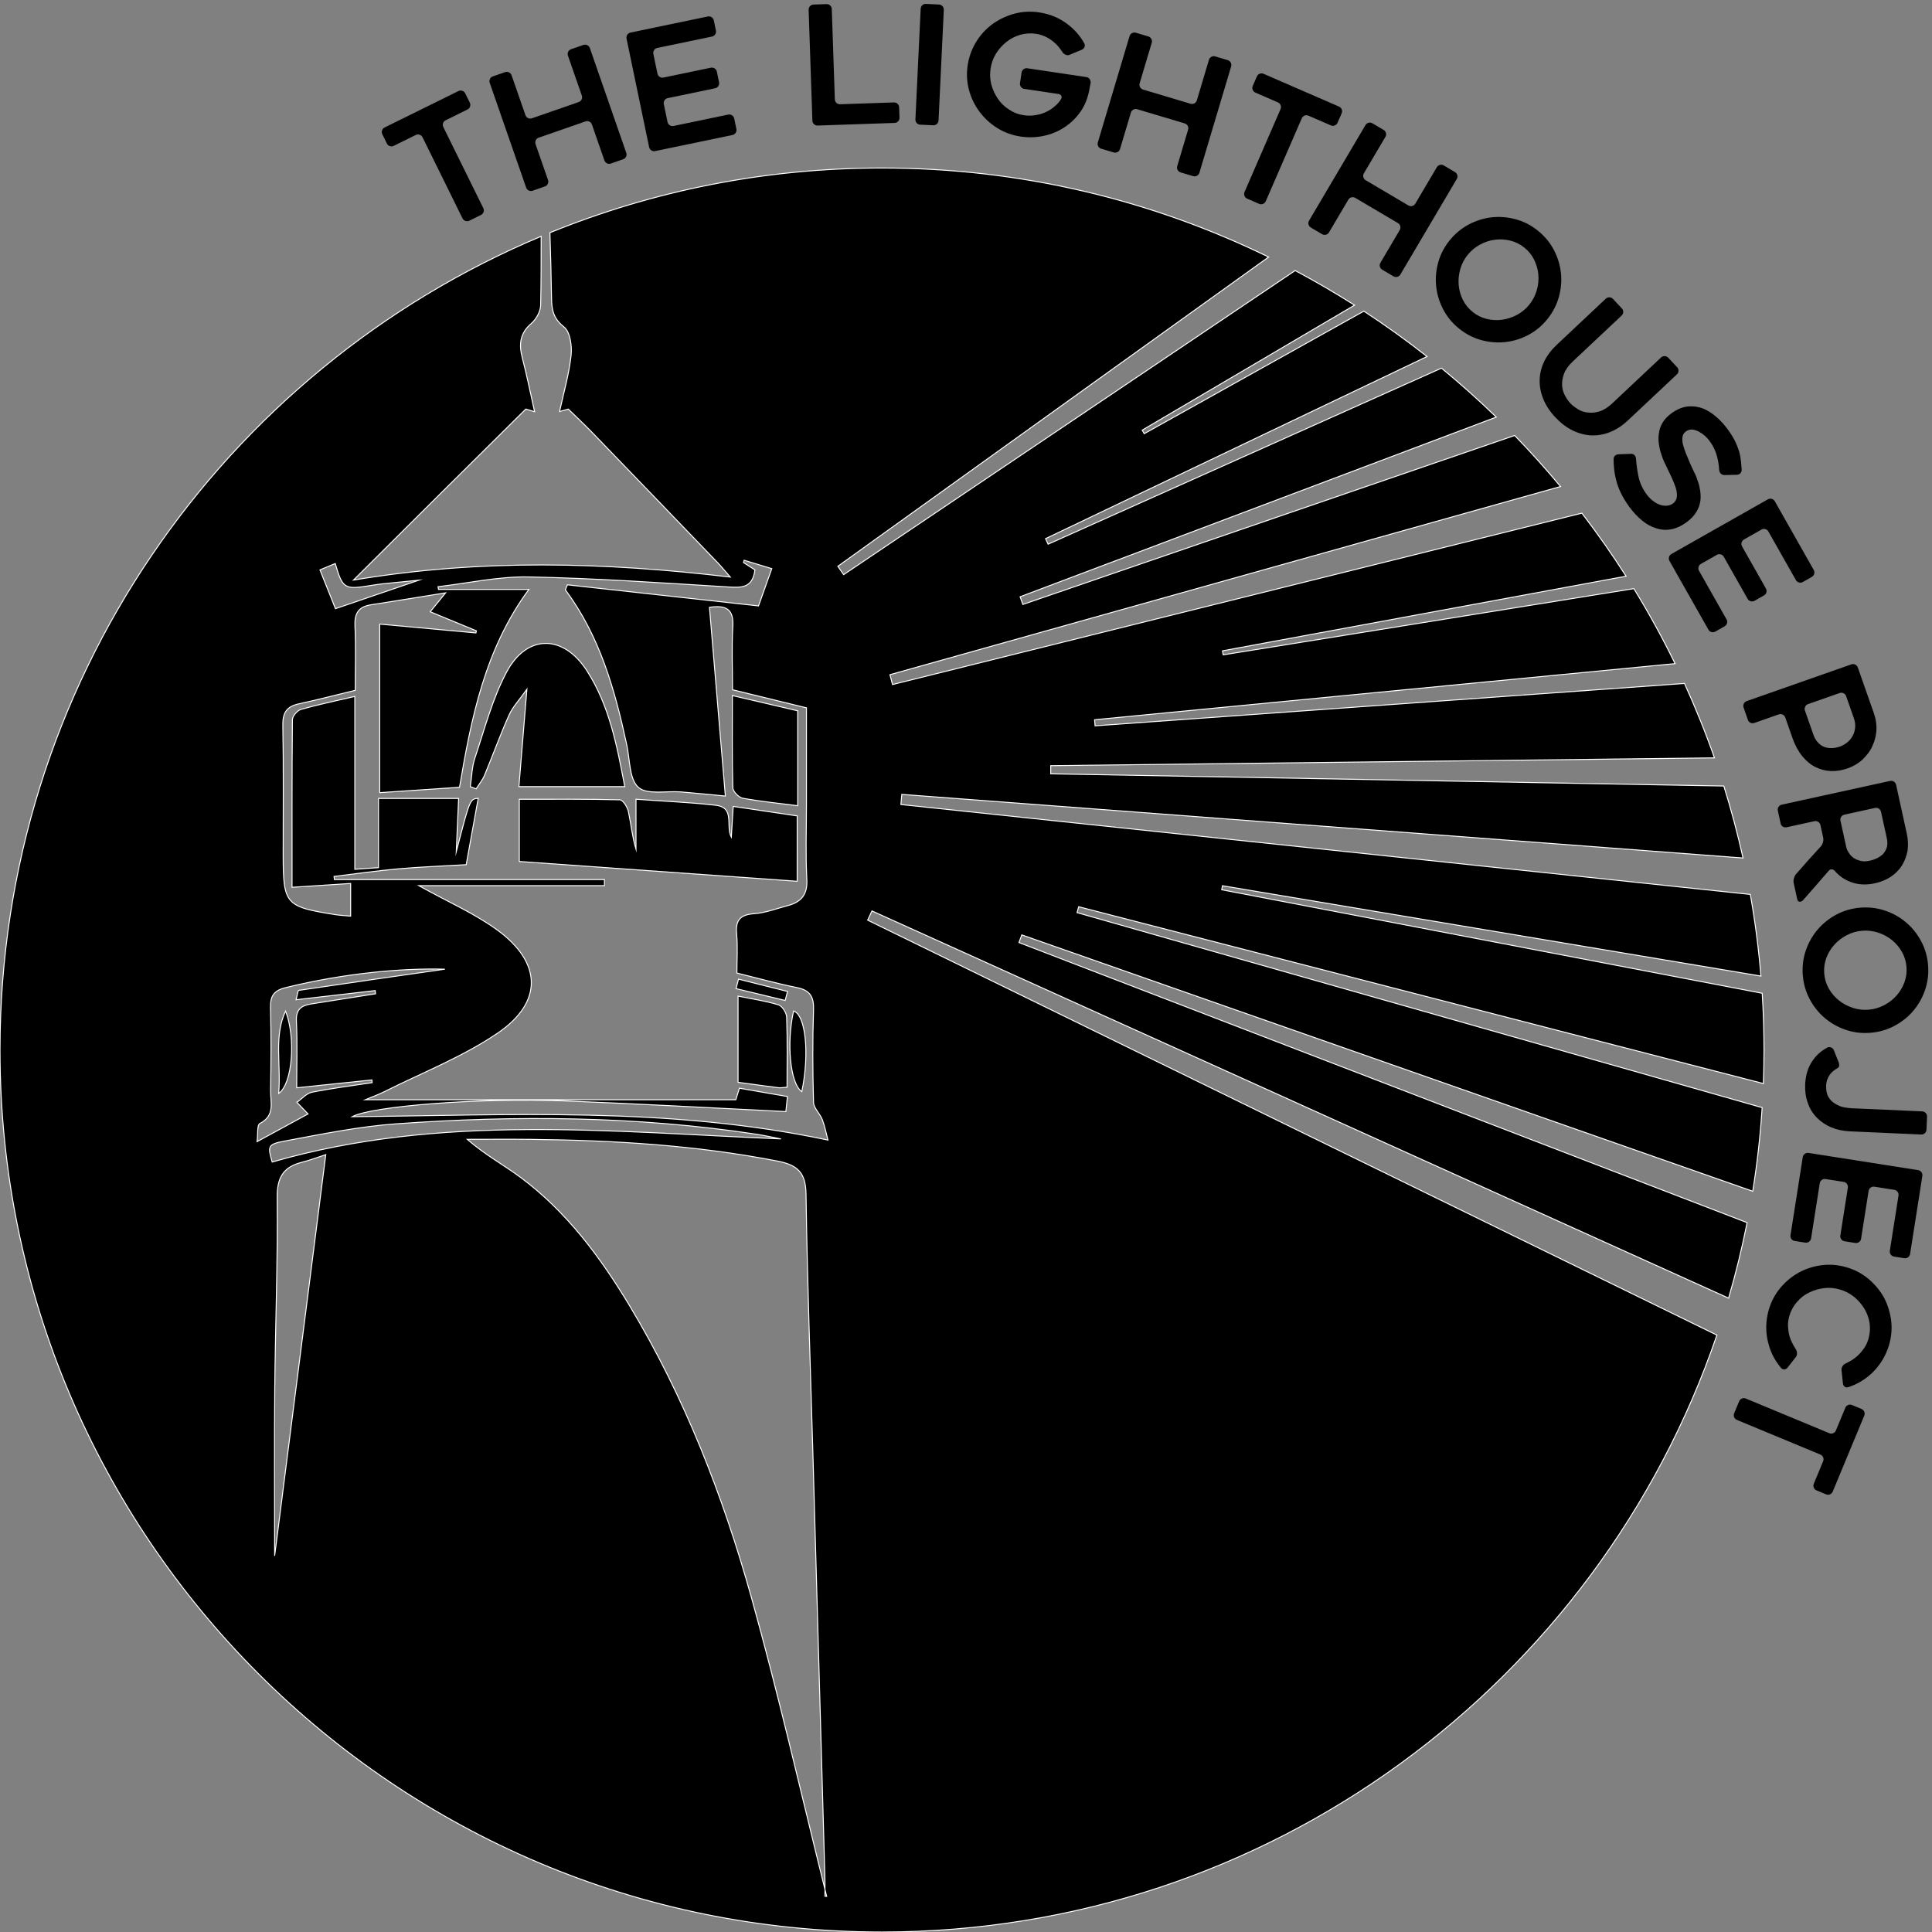 <?xml version="1.0" encoding="utf-8"?>
<!-- Generator: Adobe Illustrator 27.0.0, SVG Export Plug-In . SVG Version: 6.00 Build 0)  -->
<svg version="1.1" xmlns="http://www.w3.org/2000/svg" xmlns:xlink="http://www.w3.org/1999/xlink" x="0px" y="0px"
	 viewBox="0 0 2000 2000" style="enable-background:new 0 0 2000 2000;" xml:space="preserve">
<rect x="0" y="0" width="2000" height="2000" fill="#808080" stroke="none"/>
<style type="text/css">
	.st0{stroke:#FFFFFF;stroke-miterlimit:10;}
</style>
<g id="Layer_4">
	<g>
		<path d="M483.93,113.34l-22.57,11.13c-1.33,0.66-2.23,1.67-2.7,3.05c-0.47,1.38-0.37,2.73,0.28,4.06l41.35,83.83
			c0.66,1.33,0.75,2.68,0.28,4.06c-0.47,1.38-1.37,2.39-2.7,3.05l-11.98,5.91c-1.33,0.66-2.68,0.75-4.06,0.28
			c-1.38-0.47-2.39-1.36-3.05-2.7l-41.35-83.83c-0.66-1.33-1.67-2.23-3.05-2.7c-1.38-0.47-2.73-0.37-4.06,0.28l-22.72,11.21
			c-1.33,0.66-2.68,0.75-4.06,0.28c-1.38-0.47-2.39-1.36-3.05-2.7l-4.7-9.52c-0.66-1.33-0.75-2.68-0.28-4.06
			c0.47-1.38,1.36-2.39,2.7-3.05l76.3-37.64c1.33-0.66,2.68-0.75,4.06-0.28c1.38,0.47,2.39,1.37,3.05,2.7l4.7,9.52
			c0.66,1.33,0.75,2.68,0.28,4.06C486.16,111.67,485.26,112.68,483.93,113.34z"/>
		<path d="M610.63,49.79l37.65,108.35c0.49,1.4,0.41,2.76-0.22,4.06s-1.65,2.21-3.05,2.69l-12.61,4.38
			c-1.4,0.49-2.76,0.41-4.06-0.22s-2.2-1.65-2.69-3.05l-12.87-37.03c-0.49-1.4-1.38-2.42-2.69-3.05c-1.31-0.63-2.66-0.71-4.06-0.22
			l-48.35,16.8c-1.4,0.49-2.42,1.38-3.05,2.69s-0.71,2.66-0.22,4.06l12.87,37.03c0.49,1.4,0.41,2.76-0.22,4.06s-1.65,2.21-3.05,2.69
			l-12.61,4.38c-1.4,0.49-2.76,0.41-4.06-0.22c-1.31-0.63-2.2-1.65-2.69-3.05L506.97,85.81c-0.49-1.4-0.41-2.76,0.22-4.06
			c0.63-1.31,1.65-2.2,3.05-2.69l12.61-4.38c1.4-0.49,2.76-0.41,4.06,0.22c1.31,0.63,2.21,1.65,2.69,3.05l14.33,41.24
			c0.49,1.4,1.38,2.42,2.69,3.05c1.31,0.63,2.66,0.71,4.06,0.22l48.35-16.8c1.4-0.49,2.42-1.38,3.05-2.69
			c0.63-1.31,0.71-2.66,0.22-4.06l-14.33-41.24c-0.49-1.4-0.41-2.76,0.22-4.06c0.63-1.31,1.65-2.2,3.05-2.69l12.61-4.38
			c1.4-0.49,2.76-0.41,4.06,0.22S610.14,48.39,610.63,49.79z"/>
		<path d="M676.36,55.88l4.22,20.28c0.3,1.45,1.06,2.58,2.28,3.37c1.21,0.8,2.55,1.04,4,0.74L735.8,70.1c1.45-0.3,2.79-0.05,4,0.74
			c1.21,0.8,1.97,1.92,2.28,3.37l2.27,10.89c0.3,1.45,0.05,2.79-0.74,4c-0.8,1.21-1.92,1.97-3.37,2.28l-48.94,10.18
			c-1.45,0.3-2.58,1.06-3.37,2.28c-0.8,1.21-1.04,2.55-0.74,4l3.83,18.44c0.3,1.45,1.06,2.58,2.28,3.37c1.21,0.8,2.55,1.04,4,0.74
			l56.48-11.75c1.45-0.3,2.79-0.05,4,0.74s1.97,1.92,2.28,3.37l2.23,10.73c0.3,1.45,0.06,2.79-0.74,4c-0.8,1.21-1.92,1.97-3.37,2.28
			l-79.95,16.63c-1.45,0.3-2.79,0.05-4-0.74c-1.21-0.8-1.97-1.92-2.28-3.37l-23.35-112.3c-0.3-1.45-0.06-2.79,0.74-4
			c0.8-1.21,1.92-1.97,3.37-2.28l79.95-16.63c1.45-0.3,2.79-0.06,4,0.74c1.21,0.8,1.97,1.92,2.28,3.37l2.16,10.39
			c0.3,1.45,0.05,2.79-0.74,4c-0.8,1.21-1.92,1.97-3.37,2.28L680.48,49.6c-1.45,0.3-2.58,1.06-3.37,2.28
			C676.31,53.09,676.06,54.43,676.36,55.88z"/>
		<path d="M930.78,111.17l0.36,10.61c0.05,1.48-0.42,2.76-1.41,3.82c-0.99,1.06-2.23,1.62-3.71,1.67l-79.56,2.69
			c-1.48,0.05-2.76-0.42-3.82-1.41c-1.06-0.99-1.62-2.23-1.67-3.71l-3.87-114.64c-0.05-1.48,0.42-2.76,1.41-3.82
			c0.99-1.06,2.23-1.62,3.71-1.67l13.35-0.45c1.48-0.05,2.76,0.42,3.82,1.41c1.06,0.99,1.62,2.23,1.67,3.71l3.16,93.42
			c0.05,1.48,0.61,2.72,1.67,3.71c1.06,0.99,2.33,1.46,3.82,1.41l55.61-1.88c1.48-0.05,2.76,0.42,3.82,1.41
			C930.17,108.45,930.73,109.69,930.78,111.17z"/>
		<path d="M966.03,129.68l-13.51-0.64c-1.48-0.07-2.68-0.64-3.6-1.71c-0.92-1.07-1.34-2.35-1.28-3.83l5.44-114.4
			c0.07-1.48,0.62-2.71,1.63-3.69c1.02-0.98,2.27-1.43,3.75-1.36l13.51,0.64c1.48,0.07,2.71,0.64,3.69,1.72
			c0.98,1.07,1.43,2.36,1.36,3.84l-5.44,114.4c-0.07,1.48-0.64,2.71-1.72,3.69C968.79,129.29,967.51,129.75,966.03,129.68z"/>
		<path d="M1129,85.88c-0.45,2.24-0.87,4.49-1.27,6.73c-0.4,2.25-0.67,3.53-0.84,3.86c-1.87,7.92-5.04,14.83-9.5,20.74
			c-4.61,6.12-10.03,11.14-16.27,15.05c-6.26,4.03-13.26,6.85-21,8.46c-7.74,1.61-15.62,1.82-23.63,0.62
			c-8.8-1.31-16.85-4.25-24.13-8.8c-7.28-4.55-13.42-10.2-18.41-16.94c-5.09-6.88-8.71-14.34-10.85-22.39
			c-2.22-8.29-2.68-16.84-1.36-25.65c1.3-8.69,4.24-16.79,8.82-24.3c2.28-3.7,4.83-7.07,7.65-10.11c2.82-3.04,5.91-5.81,9.29-8.31
			c6.84-4.86,14.35-8.42,22.54-10.66c8.29-2.22,16.84-2.68,25.65-1.36c11.29,1.69,21.17,5.82,29.65,12.39
			c7.15,5.45,12.81,11.95,16.99,19.5c0.73,1.26,0.86,2.55,0.38,3.86c-0.49,1.31-1.41,2.27-2.77,2.88l-12.55,5.22
			c-1.36,0.61-2.72,0.63-4.08,0.08c-1.36-0.55-2.47-1.41-3.34-2.58c-1.31-2.04-2.72-3.98-4.24-5.83c-1.52-1.84-3.25-3.54-5.21-5.11
			c-5.45-4.5-11.5-7.26-18.15-8.25c-5.42-0.81-10.84-0.46-16.25,1.03c-5.56,1.71-10.32,4.17-14.26,7.39
			c-4.19,3.3-7.79,7.32-10.8,12.06c-2.9,4.76-4.78,9.96-5.62,15.6c-0.86,5.76-0.59,11.28,0.81,16.57c1.5,5.42,3.77,10.32,6.81,14.69
			c2.92,4.36,6.76,8.05,11.5,11.06c4.5,3.1,9.57,5.06,15.22,5.91c4.29,0.64,8.51,0.58,12.66-0.19c4.14-0.65,8.02-1.92,11.65-3.8
			c3.5-1.78,6.8-4.18,9.9-7.18c1.75-1.7,3.18-3.51,4.27-5.42c0.88-1.25,1.02-2.41,0.43-3.48c-0.59-1.07-1.62-1.71-3.09-1.93
			l-35.22-5.26c-1.47-0.22-2.63-0.91-3.5-2.08c-0.86-1.17-1.19-2.48-0.97-3.95l1.62-10.84c0.22-1.47,0.91-2.63,2.08-3.5
			c1.17-0.86,2.48-1.19,3.95-0.97l60.96,9.1c1.47,0.22,2.63,0.91,3.5,2.08C1128.89,83.09,1129.22,84.41,1129,85.88z"/>
		<path d="M1274.45,68.84l-32.8,109.91c-0.42,1.42-1.28,2.48-2.55,3.17c-1.28,0.69-2.63,0.82-4.05,0.4l-12.8-3.82
			c-1.42-0.42-2.48-1.28-3.17-2.55c-0.69-1.28-0.82-2.63-0.4-4.05l11.21-37.57c0.42-1.42,0.29-2.77-0.4-4.05
			c-0.69-1.28-1.75-2.13-3.17-2.55l-49.05-14.64c-1.42-0.42-2.77-0.29-4.05,0.4c-1.28,0.69-2.13,1.75-2.55,3.17l-11.21,37.57
			c-0.42,1.42-1.28,2.48-2.55,3.17c-1.28,0.69-2.63,0.82-4.05,0.4l-12.8-3.82c-1.42-0.42-2.48-1.28-3.17-2.55
			c-0.69-1.28-0.82-2.63-0.4-4.05l32.8-109.91c0.42-1.42,1.28-2.48,2.55-3.17c1.28-0.69,2.63-0.82,4.05-0.4l12.8,3.82
			c1.42,0.42,2.48,1.28,3.17,2.55c0.69,1.28,0.82,2.63,0.4,4.05l-12.48,41.83c-0.42,1.42-0.29,2.77,0.4,4.05
			c0.69,1.28,1.75,2.13,3.17,2.55l49.05,14.64c1.42,0.42,2.77,0.29,4.05-0.4c1.28-0.69,2.13-1.75,2.55-3.17l12.48-41.83
			c0.42-1.42,1.28-2.48,2.55-3.17c1.28-0.69,2.63-0.82,4.05-0.4l12.8,3.82c1.42,0.42,2.48,1.28,3.17,2.55
			C1274.75,66.06,1274.88,67.42,1274.45,68.84z"/>
		<path d="M1377.65,129.79l-23.08-10.03c-1.36-0.59-2.72-0.62-4.07-0.09c-1.35,0.53-2.32,1.48-2.91,2.84l-37.25,85.73
			c-0.59,1.36-1.56,2.31-2.91,2.84c-1.35,0.53-2.71,0.5-4.07-0.09l-12.25-5.32c-1.36-0.59-2.31-1.56-2.84-2.91
			c-0.53-1.35-0.5-2.71,0.09-4.07l37.25-85.73c0.59-1.36,0.62-2.72,0.09-4.07c-0.53-1.35-1.48-2.32-2.84-2.91l-23.24-10.1
			c-1.36-0.59-2.31-1.56-2.84-2.91c-0.53-1.35-0.5-2.71,0.09-4.07l4.23-9.73c0.59-1.36,1.56-2.31,2.91-2.84
			c1.35-0.53,2.71-0.5,4.07,0.09l78.04,33.9c1.36,0.59,2.31,1.56,2.84,2.91c0.53,1.35,0.5,2.71-0.09,4.07l-4.23,9.74
			c-0.59,1.36-1.56,2.31-2.91,2.84C1380.36,130.41,1379.01,130.38,1377.65,129.79z"/>
		<path d="M1508,185.37l-58.32,98.77c-0.75,1.28-1.83,2.1-3.24,2.46c-1.41,0.36-2.75,0.16-4.03-0.59l-11.5-6.79
			c-1.28-0.76-2.1-1.84-2.46-3.24c-0.36-1.41-0.17-2.75,0.59-4.03l19.93-33.76c0.75-1.28,0.95-2.62,0.59-4.03
			c-0.36-1.41-1.18-2.49-2.46-3.24l-44.08-26.03c-1.28-0.76-2.62-0.95-4.03-0.59s-2.49,1.18-3.24,2.46l-19.93,33.76
			c-0.75,1.28-1.83,2.1-3.24,2.46c-1.41,0.36-2.75,0.16-4.03-0.59l-11.5-6.79c-1.28-0.75-2.1-1.83-2.46-3.24
			c-0.36-1.41-0.17-2.75,0.59-4.03l58.32-98.77c0.75-1.28,1.83-2.1,3.24-2.46c1.41-0.36,2.75-0.17,4.03,0.59l11.5,6.79
			c1.28,0.75,2.1,1.84,2.46,3.24c0.36,1.41,0.16,2.75-0.59,4.03l-22.2,37.59c-0.76,1.28-0.95,2.62-0.59,4.03
			c0.36,1.41,1.18,2.49,2.46,3.24l44.08,26.03c1.28,0.75,2.62,0.95,4.03,0.59c1.41-0.36,2.49-1.18,3.24-2.46l22.2-37.59
			c0.75-1.28,1.83-2.1,3.24-2.46c1.41-0.36,2.75-0.17,4.03,0.59l11.5,6.79c1.28,0.75,2.1,1.84,2.46,3.24
			C1508.96,182.75,1508.76,184.1,1508,185.37z"/>
		<path d="M1510.54,340.25c-6.95-5.57-12.42-12.15-16.42-19.75c-4-7.6-6.46-15.53-7.37-23.79c-0.91-8.26-0.24-16.54,2.01-24.82
			c2.25-8.29,6.2-15.95,11.84-22.98c5.57-6.95,12.17-12.44,19.8-16.49c7.63-4.05,15.58-6.53,23.84-7.44
			c8.26-0.91,16.54-0.24,24.82,2.01c8.29,2.25,15.9,6.16,22.85,11.73c7.03,5.64,12.56,12.26,16.56,19.85
			c4,7.6,6.46,15.53,7.37,23.79c0.91,8.26,0.22,16.56-2.07,24.89c-2.29,8.33-6.22,15.97-11.78,22.92
			c-5.64,7.04-12.26,12.55-19.85,16.56s-15.53,6.46-23.79,7.37c-8.26,0.91-16.54,0.24-24.82-2.01
			C1525.23,349.83,1517.57,345.89,1510.54,340.25z M1577.95,256.28c-4.44-3.56-9.33-5.98-14.66-7.25
			c-5.33-1.27-10.65-1.55-15.97-0.84c-5.32,0.71-10.44,2.42-15.38,5.12c-4.94,2.7-9.15,6.23-12.65,10.59
			c-3.57,4.45-6.12,9.36-7.64,14.72s-2.07,10.73-1.65,16.12c0.43,5.39,1.84,10.54,4.24,15.47c2.4,4.92,5.83,9.17,10.27,12.73
			c4.44,3.56,9.33,5.98,14.66,7.25c5.33,1.27,10.67,1.53,16.02,0.77c5.35-0.76,10.48-2.46,15.38-5.12c4.9-2.65,9.13-6.21,12.7-10.66
			c3.5-4.36,6.02-9.25,7.58-14.65c1.56-5.41,2.11-10.78,1.65-16.12c-0.46-5.34-1.89-10.48-4.3-15.4
			C1585.82,264.08,1582.39,259.84,1577.95,256.28z"/>
		<path d="M1597.74,413.36c-2.78-6.79-4.07-13.33-3.87-19.62c0.04-6.62,1.57-13.07,4.6-19.36c2.94-6.21,7.36-12.08,13.26-17.63
			l50.52-47.49c1.08-1.01,2.35-1.5,3.8-1.46c1.45,0.05,2.65,0.57,3.58,1.56l9.26,9.85c1.01,1.08,1.5,2.35,1.46,3.8
			c-0.05,1.45-0.61,2.69-1.69,3.7l-50.4,47.37c-4.57,4.3-7.65,8.6-9.24,12.91c-1.5,4.23-2.16,8.29-1.95,12.17
			c0.36,4.05,1.38,7.55,3.07,10.51c0.92,1.64,1.82,3.11,2.71,4.38c0.89,1.28,1.8,2.42,2.74,3.42c1.72,1.83,4.16,3.76,7.33,5.8
			c3,2.03,6.44,3.27,10.3,3.71c3.86,0.6,7.99,0.25,12.39-1.07c4.4-1.32,8.89-4.12,13.46-8.42l50.4-47.37
			c1.08-1.01,2.35-1.5,3.8-1.46c1.45,0.05,2.69,0.61,3.7,1.69l9.14,9.73c1.02,1.08,1.5,2.35,1.46,3.8c-0.04,1.45-0.61,2.69-1.69,3.7
			l-50.52,47.49c-2.91,2.74-5.89,5.1-8.94,7.11c-3.05,2-6.21,3.68-9.48,5.04c-6.38,2.55-12.87,3.72-19.49,3.51
			c-6.37-0.28-12.82-1.97-19.34-5.08c-6.28-3.02-12.28-7.57-17.99-13.64C1604.41,425.96,1600.29,419.73,1597.74,413.36z"/>
		<path d="M1675.4,470.29l12.81-0.49c1.48-0.1,2.72,0.34,3.72,1.3c0.99,0.97,1.54,2.2,1.64,3.68c0.46,6.03,1.23,11.7,2.29,17.01
			c1.27,7.14,4.14,13.74,8.6,19.81c2.3,3.13,4.74,5.58,7.32,7.37c2.26,1.74,4.76,3.01,7.49,3.84c2.5,0.71,4.84,0.91,7.01,0.58
			c2.08-0.25,3.95-0.99,5.6-2.2c1.93-1.42,3.2-3.35,3.82-5.78c0.41-2.14,0.34-4.64-0.2-7.5c-0.28-1.35-0.68-2.76-1.19-4.22
			c-0.51-1.47-1.12-3.07-1.83-4.81c-0.65-1.65-1.35-3.29-2.12-4.92c-0.77-1.63-1.59-3.33-2.47-5.09c-0.56-1.15-1.16-2.4-1.81-3.77
			c-0.65-1.36-1.31-2.79-1.98-4.28c-1.59-2.94-2.93-6.2-4.01-9.8c-1.33-3.55-2.25-7.2-2.73-10.95c-0.65-3.77-0.68-7.57-0.09-11.4
			c0.4-3.69,1.66-7.38,3.78-11.06c2.09-3.52,5.11-6.73,9.07-9.63c5.79-4.26,11.59-6.67,17.4-7.25c5.46-0.47,10.77,0.3,15.93,2.32
			c4.75,2.03,9.35,5.03,13.81,8.97c4.09,3.65,7.8,7.72,11.11,12.23c3.11,4.23,5.6,8.21,7.48,11.92c0.94,1.86,1.76,3.7,2.46,5.52
			c0.7,1.82,1.36,3.64,1.98,5.45c0.53,1.88,0.95,3.76,1.28,5.65c0.32,1.89,0.59,3.74,0.8,5.57c0.12,1.32,0.21,2.6,0.27,3.84
			c0.06,1.23,0.18,2.56,0.37,3.98c0,1.55-0.47,2.82-1.44,3.82c-0.97,0.99-2.23,1.5-3.78,1.5l-12.54,0.28
			c-1.55,0.01-2.84-0.5-3.87-1.51c-1.03-1.02-1.59-2.26-1.69-3.75c-0.34-5.28-1.09-9.96-2.25-14.06
			c-1.43-5.61-3.96-10.89-7.61-15.86c-0.61-0.83-1.31-1.69-2.11-2.59c-0.8-0.9-1.67-1.79-2.59-2.66c-2.02-1.78-4.19-3.29-6.53-4.55
			c-1.14-0.58-2.27-1.06-3.39-1.44c-1.13-0.38-2.3-0.62-3.5-0.72c-2.35-0.11-4.54,0.57-6.56,2.06c-2.03,1.49-3.19,3.47-3.48,5.96
			c-0.3,2.48-0.07,5.22,0.7,8.19c0.42,1.53,0.9,3.06,1.44,4.57c0.54,1.51,1.14,3.09,1.78,4.74c0.64,1.65,1.32,3.24,2.02,4.78
			c0.7,1.54,1.34,3.08,1.92,4.64c0.56,1.15,1.11,2.37,1.64,3.68c0.54,1.31,1.18,2.67,1.94,4.09c0.76,1.42,1.49,2.94,2.18,4.56
			c0.69,1.62,1.31,3.28,1.87,5c0.35,0.87,0.68,1.8,0.98,2.78c0.3,0.98,0.58,1.94,0.84,2.88c0.35,1.44,0.68,3.14,0.99,5.11
			c0.31,1.97,0.47,3.72,0.48,5.28c0.08,1.07,0.08,2.09,0.02,3.06c-0.07,0.97-0.17,1.93-0.32,2.89c-0.61,3.99-1.99,7.69-4.15,11.12
			c-2.21,3.75-5.56,7.27-10.07,10.58c-5.15,3.78-10.38,6.21-15.69,7.27c-5.22,1-10.31,0.71-15.3-0.87
			c-5.24-1.54-10.14-4.17-14.71-7.89c-4.87-3.93-9.33-8.65-13.38-14.17c-3.92-5.34-6.92-10.29-8.99-14.85
			c-2.13-4.25-3.74-8.66-4.83-13.23c-0.57-2.13-1.04-4.26-1.41-6.4c-0.37-2.14-0.63-4.28-0.79-6.43c-0.12-1.33-0.23-2.67-0.3-4.03
			c-0.08-1.36-0.12-2.81-0.13-4.37c-0.1-1.49,0.34-2.73,1.3-3.72C1672.69,470.93,1673.91,470.39,1675.4,470.29z"/>
		<path d="M1823.42,548.23l-18.02,10.21c-1.29,0.73-2.13,1.8-2.52,3.2c-0.39,1.4-0.22,2.74,0.52,4.04l24.64,43.49
			c0.73,1.29,0.9,2.64,0.52,4.04c-0.39,1.4-1.23,2.47-2.52,3.2l-9.68,5.49c-1.29,0.73-2.64,0.9-4.04,0.52
			c-1.4-0.39-2.47-1.23-3.2-2.52l-24.64-43.49c-0.73-1.29-1.8-2.13-3.2-2.52c-1.4-0.39-2.75-0.21-4.04,0.52l-16.38,9.28
			c-1.29,0.73-2.13,1.8-2.52,3.2c-0.39,1.4-0.22,2.75,0.52,4.04l28.44,50.2c0.73,1.29,0.9,2.64,0.52,4.04
			c-0.39,1.4-1.23,2.47-2.52,3.2l-9.53,5.4c-1.29,0.73-2.64,0.9-4.04,0.52c-1.4-0.39-2.47-1.23-3.2-2.52l-40.26-71.05
			c-0.73-1.29-0.9-2.64-0.52-4.04c0.39-1.4,1.23-2.47,2.52-3.2l99.79-56.55c1.29-0.73,2.64-0.9,4.04-0.52
			c1.4,0.39,2.47,1.23,3.2,2.52l40.26,71.05c0.73,1.29,0.9,2.64,0.52,4.04c-0.39,1.4-1.23,2.47-2.52,3.2l-9.23,5.23
			c-1.29,0.73-2.64,0.9-4.04,0.52c-1.4-0.39-2.47-1.23-3.2-2.52l-28.44-50.2c-0.73-1.29-1.8-2.13-3.2-2.52
			C1826.05,547.33,1824.71,547.5,1823.42,548.23z"/>
		<path d="M1942.48,756.3c-0.49,5.85-1.95,11.33-4.4,16.42c-1.15,2.58-2.6,5-4.35,7.24c-1.75,2.25-3.66,4.4-5.72,6.45
			c-4.52,4.01-9.64,7.01-15.34,9.01c-5.81,2.04-11.54,2.96-17.17,2.76c-5.63-0.2-10.94-1.54-15.93-4.03
			c-4.95-2.38-9.52-6.09-13.71-11.15c-4.23-5.17-7.65-11.47-10.26-18.9l-7.48-21.32c-0.49-1.4-1.39-2.41-2.7-3.04
			c-1.31-0.63-2.67-0.7-4.06-0.21l-25.2,8.84c-1.4,0.49-2.75,0.45-4.04-0.13c-1.29-0.58-2.18-1.56-2.67-2.96l-4.48-12.76
			c-0.49-1.4-0.42-2.75,0.21-4.06c0.63-1.31,1.64-2.21,3.04-2.7l108.23-37.99c1.4-0.49,2.76-0.42,4.06,0.21
			c1.31,0.63,2.21,1.64,2.7,3.04l16.73,47.65C1941.93,744.39,1942.78,750.26,1942.48,756.3z M1882.09,768.78
			c1.94,2.1,4.17,3.62,6.68,4.55c1.23,0.41,2.52,0.72,3.86,0.91c1.34,0.19,2.66,0.25,3.96,0.15c2.53-0.04,5.24-0.57,8.15-1.59
			c2.58-0.91,5.1-2.34,7.57-4.29c2.35-1.91,4.18-4.13,5.47-6.64c1.44-2.44,2.32-5.29,2.63-8.54c0.38-3.04-0.07-6.39-1.35-10.05
			l-7.94-22.61c-0.49-1.4-1.39-2.41-2.7-3.04s-2.66-0.7-4.06-0.21l-32.63,11.45c-1.4,0.49-2.42,1.39-3.04,2.7
			c-0.63,1.31-0.7,2.66-0.21,4.06l8.79,25.04C1878.38,763.92,1879.99,766.62,1882.09,768.78z"/>
		<path d="M1843.32,852.5l-2.89-13.21c-0.32-1.45-0.08-2.79,0.7-4.01c0.78-1.22,1.9-1.99,3.35-2.31l112.05-24.54
			c1.45-0.32,2.79-0.08,4.01,0.7c1.22,0.78,1.99,1.9,2.31,3.35l11.06,50.5c1.37,6.24,1.62,12.2,0.76,17.88
			c-1.11,5.62-3.04,10.66-5.8,15.12c-1.48,2.31-3.18,4.43-5.09,6.37c-1.91,1.94-4.04,3.69-6.39,5.25c-4.8,3.15-10.27,5.4-16.4,6.75
			c-9.48,2.08-18.06,1.56-25.75-1.55c-6.13-2.4-11.38-6.09-15.75-11.1c-0.94-1.08-2.03-1.66-3.27-1.74
			c-1.24-0.08-2.33,0.45-3.25,1.59c-4.67,5.34-9.08,10.43-13.22,15.25c-4.14,4.82-8.56,9.85-13.26,15.08
			c-1.03,1.16-2.2,1.68-3.51,1.56c-1.31-0.12-2.13-0.91-2.44-2.36l-3.7-16.89c-0.32-1.45-0.26-3.04,0.18-4.77
			c0.44-1.73,1.12-3.17,2.04-4.3c2.15-2.46,4.28-4.88,6.38-7.27c2.11-2.39,4.23-4.81,6.38-7.27l13.14-14.44
			c1.03-1.16,1.76-2.61,2.2-4.34c0.44-1.73,0.5-3.32,0.18-4.77l-2.82-12.88c-0.32-1.45-1.09-2.57-2.31-3.35
			c-1.22-0.78-2.56-1.02-4.01-0.7l-28.6,6.26c-1.45,0.32-2.78,0.11-3.99-0.62C1844.4,855.04,1843.64,853.95,1843.32,852.5z
			 M1905.26,849.63l5.93,27.09c0.44,2.01,1.36,4.08,2.77,6.23c1.43,2.26,3.16,4.04,5.2,5.35c2.04,1.31,4.47,2.29,7.31,2.96
			c2.58,0.6,5.72,0.5,9.4-0.31c2.01-0.44,4.07-1.13,6.21-2.06c1.18-0.49,2.3-1.09,3.38-1.79c1.07-0.7,2.1-1.45,3.1-2.26
			c1.94-1.83,3.41-4.14,4.44-6.93c1-2.91,1.06-6.37,0.18-10.38l-5.93-27.09c-0.32-1.45-1.09-2.57-2.31-3.35
			c-1.22-0.78-2.56-1.02-4.01-0.7l-31.61,6.92c-1.45,0.32-2.57,1.09-3.35,2.31C1905.17,846.85,1904.94,848.18,1905.26,849.63z"/>
		<path d="M1866.25,1009.46c-0.71-8.87,0.33-17.37,3.11-25.49c2.78-8.12,6.87-15.35,12.26-21.68c5.39-6.33,11.87-11.51,19.45-15.55
			c7.58-4.04,15.86-6.42,24.85-7.14c8.87-0.71,17.4,0.33,25.58,3.11c8.18,2.78,15.43,6.86,21.76,12.26
			c6.33,5.39,11.51,11.87,15.55,19.45c4.04,7.58,6.42,15.8,7.13,24.68c0.72,8.99-0.31,17.54-3.1,25.67
			c-2.78,8.12-6.87,15.35-12.26,21.68c-5.39,6.33-11.9,11.51-19.54,15.56c-7.64,4.05-15.89,6.42-24.76,7.13
			c-8.99,0.72-17.54-0.31-25.67-3.1c-8.12-2.79-15.35-6.87-21.68-12.26c-6.33-5.39-11.51-11.87-15.55-19.45
			S1866.97,1018.45,1866.25,1009.46z M1973.59,1000.96c-0.45-5.68-2.05-10.89-4.77-15.64c-2.73-4.75-6.17-8.82-10.34-12.2
			c-4.16-3.38-8.92-5.94-14.27-7.68c-5.35-1.74-10.81-2.39-16.39-1.94c-5.69,0.46-11.01,1.96-15.95,4.53
			c-4.95,2.57-9.24,5.85-12.87,9.86c-3.63,4-6.41,8.57-8.35,13.69c-1.94,5.12-2.68,10.53-2.22,16.2c0.45,5.67,2.04,10.89,4.77,15.64
			c2.73,4.75,6.2,8.82,10.42,12.19c4.22,3.38,8.98,5.94,14.27,7.68c5.29,1.75,10.78,2.4,16.47,1.94c5.57-0.45,10.86-1.96,15.87-4.53
			c5-2.57,9.29-5.86,12.87-9.86c3.57-4,6.33-8.56,8.26-13.69C1973.3,1012.03,1974.05,1006.63,1973.59,1000.96z"/>
		<path d="M1988.77,1174.43l-73.2-3.25c-7.53-0.33-14.15-1.72-19.87-4.14c-5.72-2.43-10.71-5.79-14.98-10.09
			c-4.26-4.42-7.35-9.47-9.27-15.15c-2.14-5.81-3.06-12.19-2.75-19.14c0.44-9.92,3.1-18.26,7.96-25.01
			c3.67-5.44,8.66-9.84,14.98-13.22c1.28-0.63,2.6-0.66,3.95-0.08c1.35,0.57,2.27,1.5,2.79,2.78l4.93,12.39
			c0.51,1.39,0.68,2.66,0.52,3.79c-0.17,1.13-0.6,1.86-1.3,2.17c-0.35,0.21-0.74,0.45-1.15,0.72c-0.41,0.27-0.79,0.51-1.15,0.72
			c-1.88,1.17-3.43,2.48-4.63,3.91c-1.32,1.42-2.49,3.26-3.5,5.5c-1.01,2.12-1.57,4.56-1.69,7.29c-0.22,4.9,0.58,8.88,2.38,11.93
			c1.7,2.93,3.99,5.26,6.89,6.99c1.45,0.86,2.87,1.61,4.27,2.25c1.4,0.63,2.89,1.1,4.48,1.4c1.59,0.3,3.03,0.53,4.34,0.71
			c1.3,0.17,2.58,0.29,3.84,0.34l73.2,3.25c1.48,0.07,2.71,0.63,3.69,1.71c0.98,1.07,1.44,2.35,1.37,3.83l-0.59,13.34
			c-0.07,1.48-0.63,2.71-1.71,3.69C1991.53,1174.04,1990.25,1174.5,1988.77,1174.43z"/>
		<path d="M1960.89,1231.69l-20.46-3.21c-1.47-0.23-2.79,0.08-3.96,0.94c-1.17,0.86-1.88,2.02-2.11,3.48l-7.76,49.38
			c-0.23,1.46-0.93,2.63-2.11,3.48c-1.17,0.85-2.5,1.17-3.96,0.94l-10.99-1.73c-1.47-0.23-2.63-0.93-3.48-2.11
			c-0.86-1.17-1.17-2.5-0.94-3.96l7.76-49.38c0.23-1.47-0.08-2.79-0.94-3.96c-0.86-1.17-2.02-1.88-3.48-2.11l-18.6-2.92
			c-1.47-0.23-2.79,0.08-3.96,0.94c-1.17,0.85-1.88,2.02-2.11,3.48l-8.95,56.99c-0.23,1.46-0.93,2.63-2.11,3.48
			c-1.17,0.85-2.5,1.17-3.96,0.94l-10.82-1.7c-1.47-0.23-2.63-0.93-3.48-2.11c-0.86-1.17-1.17-2.5-0.94-3.96l12.67-80.67
			c0.23-1.47,0.93-2.63,2.11-3.48c1.17-0.85,2.49-1.17,3.96-0.94l113.31,17.8c1.46,0.23,2.63,0.93,3.48,2.11
			c0.86,1.17,1.17,2.49,0.94,3.96l-12.67,80.67c-0.23,1.46-0.93,2.63-2.11,3.48c-1.17,0.86-2.5,1.17-3.96,0.94l-10.49-1.65
			c-1.47-0.23-2.63-0.93-3.48-2.11c-0.85-1.17-1.17-2.5-0.94-3.96l8.95-56.99c0.23-1.47-0.08-2.79-0.94-3.96
			C1963.52,1232.62,1962.36,1231.92,1960.89,1231.69z"/>
		<path d="M1843.68,1416.03c-1.22-1.54-2.41-3.1-3.56-4.67c-1.15-1.58-2.19-3.21-3.13-4.91c-2.8-4.72-4.92-9.96-6.35-15.72
			c-0.77-2.71-1.34-5.49-1.71-8.33c-0.37-2.84-0.55-5.74-0.53-8.7c0.07-6.04,0.91-11.85,2.51-17.45
			c2.46-8.56,6.42-16.15,11.88-22.77c5.46-6.62,11.87-11.97,19.21-16.04c7.2-3.99,15.06-6.54,23.57-7.66
			c8.51-1.12,17.05-0.45,25.61,2.01c8.56,2.46,16.15,6.42,22.77,11.88c6.51,5.43,11.87,11.78,16.08,19.04
			c3.93,7.42,6.46,15.33,7.61,23.74c1.12,8.51,0.45,17.05-2.01,25.61c-1.61,5.6-3.98,10.97-7.12,16.12
			c-3.11,5.04-6.7,9.47-10.76,13.3c-2.12,2-4.34,3.83-6.65,5.48c-2.32,1.65-4.67,3.14-7.07,4.47c-3.64,1.92-7.22,3.45-10.75,4.57
			c-1.43,0.42-2.65,0.25-3.68-0.52c-1.03-0.77-1.62-1.89-1.8-3.36l-1.44-13.59c-0.2-1.37,0.1-2.73,0.91-4.1
			c0.81-1.37,1.89-2.34,3.24-2.9c0.71-0.39,1.44-0.78,2.2-1.15c0.76-0.38,1.49-0.76,2.2-1.15c1.55-0.86,3-1.78,4.35-2.76
			c1.35-0.98,2.67-2.06,3.95-3.23c1.29-1.18,2.48-2.44,3.58-3.78c1.1-1.35,2.14-2.71,3.13-4.09c1.9-2.9,3.34-6.05,4.31-9.45
			c1.54-5.38,1.93-10.85,1.15-16.41c-0.92-5.49-2.76-10.47-5.51-14.94c-2.83-4.61-6.36-8.66-10.59-12.12
			c-4.34-3.5-9.25-6.04-14.74-7.61c-5.59-1.6-11.1-2.06-16.53-1.36c-5.43,0.7-10.56,2.25-15.41,4.66c-4.82,2.3-8.96,5.56-12.43,9.79
			c-3.66,4.05-6.29,8.88-7.9,14.48c-0.98,3.4-1.43,6.83-1.35,10.3c0.11,1.69,0.27,3.4,0.49,5.13c0.22,1.72,0.56,3.43,1.03,5.1
			c0.47,1.68,1.04,3.3,1.72,4.86c0.68,1.56,1.45,3.12,2.31,4.67c0.39,0.7,0.81,1.42,1.26,2.14c0.44,0.72,0.86,1.43,1.25,2.14
			c0.84,1.19,1.27,2.59,1.29,4.2c0.01,1.61-0.43,2.93-1.32,3.98l-8.43,10.76c-0.93,1.16-2.06,1.78-3.39,1.88
			C1845.82,1417.65,1844.67,1417.14,1843.68,1416.03z"/>
		<path d="M1877.65,1535.93l9.65-23.24c0.57-1.37,0.58-2.73,0.02-4.07c-0.56-1.34-1.52-2.3-2.89-2.87l-86.33-35.84
			c-1.37-0.57-2.33-1.52-2.89-2.87c-0.56-1.34-0.55-2.7,0.02-4.07l5.12-12.33c0.57-1.37,1.52-2.33,2.87-2.89
			c1.34-0.56,2.7-0.55,4.07,0.02l86.33,35.84c1.37,0.57,2.73,0.58,4.07,0.02c1.34-0.56,2.3-1.52,2.87-2.89l9.71-23.4
			c0.57-1.37,1.52-2.33,2.87-2.89c1.34-0.56,2.7-0.55,4.07,0.02l9.8,4.07c1.37,0.57,2.33,1.52,2.89,2.87
			c0.56,1.34,0.55,2.7-0.02,4.07l-32.62,78.58c-0.57,1.37-1.52,2.33-2.87,2.89c-1.34,0.56-2.7,0.55-4.07-0.02l-9.8-4.07
			c-1.37-0.57-2.33-1.52-2.89-2.87C1877.08,1538.65,1877.09,1537.29,1877.65,1535.93z"/>
	</g>
</g>
<g id="Layer_1">
	<g>
		<path class="st0" d="M825.25,844.62c-22.32-3.32-43.6-6.48-66.24-9.84c-0.72,11.87-1.3,21.35-1.95,31.91
			c-6.16-11.92,4.16-30.78-16.14-33.09c-26.78-3.04-53.77-4.16-82.53-6.23c0,18.84,0,35.34,0,51.85
			c-3.93-13.08-5.12-26.26-7.88-39.1c-1-4.65-5.67-12.07-8.82-12.16c-34.19-0.88-68.42-0.55-104.11-0.55c0,21.43,0,43.6,0,64.38
			c96.56,6.88,191.62,13.66,287.65,20.51C825.25,891.4,825.25,868.55,825.25,844.62z"/>
		<path class="st0" d="M646.75,814.3c-8.05-42.14-15.82-83.81-39.31-120.12c-24.33-37.62-62.03-37.92-83.05,1.59
			c-14.72,27.66-22.72,58.98-32.79,88.97c-3.14,9.36-3.26,19.73-4.76,29.63c2.02,0.74,4.05,1.49,6.07,2.23
			c2.93-4.67,6.58-9.04,8.67-14.05c8.65-20.75,16.24-41.97,25.46-62.45c3.89-8.65,10.87-15.9,18.4-26.54
			c-2.97,36.21-5.54,67.61-8.26,100.74C575.39,814.3,610.28,814.3,646.75,814.3z"/>
		<path class="st0" d="M805.78,1040.18c-13.44-4.09-27.5-6.12-41.75-9.02c0,31.11,0,59.94,0,89.25c14.78,1.99,28.42,3.88,42.08,5.62
			c1.92,0.24,3.93-0.23,8.64-0.57c0-25.14,0.45-48.89-0.4-72.6C814.19,1048.37,809.69,1041.37,805.78,1040.18z"/>
		<path class="st0" d="M768.84,826.31c18.56,3.41,37.4,5.25,56.93,7.76c0-33.07,0-64.81,0-98.23
			c-22.01-5.14-43.72-10.21-67.62-15.79c0,33.2-0.37,64.34,0.47,95.44C758.72,819.33,764.75,825.56,768.84,826.31z"/>
		<path class="st0" d="M288.5,1131.92c14.45-10.07,17.84-57.81,7.11-85.25C283.35,1072.85,291.06,1100.91,288.5,1131.92z"/>
		<path class="st0" d="M761.94,1023.43c16.95,4.08,33.9,8.16,50.85,12.25c0.82-3.11,1.64-6.21,2.46-9.32
			c-16.91-4.25-33.82-8.51-50.73-12.76C763.66,1016.87,762.8,1020.15,761.94,1023.43z"/>
		<path class="st0" d="M1825.44,1121.69c0.43-11.52,0.65-23.1,0.65-34.73c0-19.73-0.63-39.32-1.86-58.75l-559.5-107.15l0.74-4.15
			l557.44,93.52c-2.37-28.57-6.04-56.77-10.98-84.53l-879.34-93.06l0.95-10.49l870.85,65.86c-5.6-25.25-12.25-50.1-19.9-74.52
			l-696.79-12.64l0.02-8.43l687.1-8.07c-9.21-26.25-19.59-51.94-31.07-77.03l-610.12,43.86l-0.53-6.3l600.95-58.09
			c-13-26.63-27.25-52.53-42.68-77.63l-425.13,68.54l-0.72-4.15l417.8-77.25c-14.32-22.45-29.59-44.23-45.76-65.28L923.94,708.63
			l-2.69-10.18l694.22-194.81c-15.15-18.23-31-35.86-47.5-52.84l-509.12,174.92l-2.85-7.93l492.95-186
			c-18.2-17.67-37.13-34.58-56.74-50.69l-407.2,182.24l-2.65-5.73l394.91-188.54c-21.08-16.59-42.9-32.26-65.42-46.97L1184.5,448.94
			l-2.1-3.65l219.85-129.38c-19.99-12.71-40.51-24.66-61.51-35.82l-467.4,314.78l-6.01-8.64l445.93-320.13
			c-120.85-59.03-256.66-92.17-400.21-92.17c-121.62,0-237.68,23.78-343.79,66.95c0.71,22.42,1.36,44.85,1.67,67.28
			c0.17,12.37,1.69,21.45,12.9,30.3c6.44,5.08,8.41,19.78,7.34,29.6c-2.13,19.52-7.75,38.66-11.92,57.96
			c3.02-0.84,6.03-1.68,9.05-2.52c8.34,8.15,16.89,16.1,24.99,24.49c43.38,44.88,86.66,89.85,129.93,134.83
			c3.48,3.61,6.63,7.54,12.74,14.54c-130.88-15.47-257.64-18.99-390.02,3.11c32.97-32.8,62.46-62.18,92-91.49
			c28.76-28.54,57.58-57.01,86.38-85.51c3.03,0.91,6.06,1.82,9.09,2.72c-4.18-18.54-7.89-37.21-12.69-55.59
			c-3.66-14.02-2.69-25.51,9.32-35.77c5.05-4.31,9.5-12.41,9.63-18.89c0.5-23.77,0.56-47.54,0.53-71.32
			C231.13,382.61,0,707.79,0,1086.96C0,1591.22,408.78,2000,913.04,2000c400.98,0,741.58-258.49,864.28-617.92L898.19,952.52
			l4.48-9.53l886.76,400.86c7.5-25.62,13.9-51.7,19.16-78.2l-753.75-289.94l2.91-7.91l756.68,265.39
			c4.58-28.45,7.86-57.33,9.74-86.59l-709.18-201.86l1.66-6.1L1825.44,1121.69z M347.04,583.36c7.58,25.98,9.53,27.17,35.88,22.89
			c4.55-0.74,9.11-1.46,13.7-1.95c11-1.18,22.02-2.22,37.09-3.72c-30.59,10.45-57.22,19.54-86.44,29.52
			c-5.38-13.45-10.46-26.16-16.06-40.17C336.87,587.57,341.9,585.49,347.04,583.36z M266.13,1181.82
			c0.98-7.42-0.17-17.28,2.89-18.82c16.12-8.14,10.89-22.13,11.09-34.3c0.48-28.51,0.67-57.05-0.08-85.56
			c-0.32-11.98,3.43-17.71,15.46-20.69c60.06-14.87,120.91-20.45,165.01-19.15c-39.07,5.59-95.18,13.58-151.23,21.92
			c-1,0.15-1.36,4.55-2.77,9.71c28.4-3.29,55.15-6.38,81.9-9.48c0.11,1.11,0.22,2.22,0.33,3.32c-22.11,3.5-44.22,7.03-66.34,10.47
			c-10.3,1.6-16.18,5.51-15.56,17.92c1.12,22.37,0.32,44.83,0.32,68.93c28.15-2.94,52.99-5.54,77.84-8.14
			c0.09,0.94,0.18,1.88,0.27,2.82c-20.81,3.18-41.73,5.78-62.35,9.91c-5.66,1.13-10.4,6.84-15.57,10.45
			c4.02,4.19,8.05,8.39,11.53,12.02C304.19,1161.15,286.51,1170.75,266.13,1181.82z M294.48,1181.26
			c38.34-7.14,76.85-15.08,115.64-17.88c124.66-9,249.24-7.96,373.19,10.82c8.42,1.28,16.74,3.19,25.11,4.8
			c-175.74-7.31-352.48-26.43-526.66,23.94C277.05,1186.72,276.96,1184.52,294.48,1181.26z M284.32,1610.59
			c0-59.32-0.42-116.35,0.11-173.37c0.61-65.75,3.2-131.5,2.5-197.23c-0.22-21.05,6.26-31.98,25.79-36.86
			c8.3-2.08,16.35-5.2,24.52-7.85C319.64,1333.37,302.13,1470.81,284.32,1610.59z M853.95,1962.94c0-2.36,0.02-4.71,0.04-7.07
			c-25.07-100.82-48.17-202.2-76.14-302.22c-29.5-105.51-69.21-207.45-126.02-301.85c-30.3-50.35-65.05-97.24-112.67-132.77
			c-17.33-12.93-36.62-23.24-55.5-39.62c21.91,0,43.83-0.21,65.73,0.04c85.69,0.95,170.95,6.01,255.36,22.47
			c20.94,4.09,29.33,11.84,29.65,34.39c1.28,91.6,4.69,183.16,7.29,274.74c4.09,144.01,8.18,288.02,12.23,432.03
			c0.12,4.26,0.09,8.53,0.06,12.79c0.6,2.41,1.2,4.83,1.8,7.24C855.18,1963.06,854.57,1963,853.95,1962.94z M364.56,1155.99
			c20.15-10.76,129.73-19.85,221.18-16.29c75.5,2.94,150.96,7.23,227.79,10.99c0.33-3.19,0.86-8.26,1.62-15.57
			c-16.55-2.87-32.57-5.65-49.69-8.62c-1.7,5.4-3.17,10.09-3.74,11.93c-128.84,0-256.18,0-383.72,0c6.03-2.5,12.98-4.87,19.48-8.14
			c39.53-19.87,81.52-36.19,117.79-60.88c47-31.99,45.75-72.87-0.3-106.55c-23.63-17.29-51.19-29.21-81.39-46.02
			c66.51,0,129.32,0,192.13,0c0-2.1,0-4.19,0-6.29c-93.17,0-186.35,0-279.52,0c-0.14-1.09-0.28-2.18-0.41-3.27
			c22.16-2.67,44.27-5.9,66.49-7.87c23.04-2.04,46.19-2.87,70.32-4.29c4.24-23.43,8.32-45.95,12.45-68.71
			c-8.6,0.73-8.6,0.73-22.72,55.3c0.81-18.42,1.62-36.83,2.43-55.18c-27.88,0-54.15,0-82.96,0c0,24.9,0,47.72,0,71.65
			c-8.86,0.61-15.23,1.05-24.49,1.69c0-59.59,0-117.87,0-178.93c-20.02,4.69-38.1,8.42-55.8,13.46c-3.76,1.07-8.77,6.9-8.8,10.58
			c-0.56,57.6-0.39,115.2-0.39,173.53c21.26-1.39,40.19-2.62,60.67-3.96c0,12.46,0,22.65,0,33.8c-5.69-0.53-10.87-0.73-15.96-1.54
			c-51.84-8.23-53.85-10.58-53.89-62.46c-0.03-44.51,0.47-89.04-0.35-133.54c-0.24-13.01,4.04-19.47,16.48-22.18
			c19.25-4.18,38.34-9.13,58.48-14c0-22.75,0.74-44.65-0.28-66.47c-0.61-12.94,3.5-20.07,16.45-22.07
			c24.15-3.73,48.27-7.72,77.4-12.4c-6.54,8.02-9.77,11.98-15.97,19.59c17.29,7.14,32.54,13.43,47.78,19.72
			c-0.14,0.73-0.29,1.46-0.43,2.2c-32.74-3.01-65.49-6.01-99.61-9.15c0,56.98,0,114.84,0,174.5c27.91-1.89,54.84-3.71,82.6-5.58
			c12.29-72.25,26.35-143.04,71.79-204.8c-32.29,0-62.92,0-93.55,0c-0.15-0.94-0.3-1.89-0.45-2.83
			c31.18-3.61,62.43-10.7,93.53-10.11c68.9,1.31,137.75,6.15,206.56,10.36c13.96,0.85,25.54,1.41,27.93-17.65
			c-3.32-2.13-7.57-4.87-11.82-7.61c0.21-0.79,0.42-1.58,0.63-2.37c9.2,2.79,18.4,5.59,28.63,8.69
			c-5.32,14.96-9.91,27.85-13.73,38.58c-66.98-7.39-132.41-14.62-197.84-21.84c-0.71,1.73-1.43,3.47-2.14,5.2
			c35.77,47.98,51.36,103.68,63.63,160.7c3.26,15.15,2.5,35.38,12,43.76c9.07,8.01,29.1,3.51,44.29,4.75
			c14.37,1.17,28.71,2.66,45.74,4.26c-5.62-66.62-11.04-130.91-16.47-195.37c17.87-2.69,25.18,2.46,24.18,19.85
			c-1.25,21.76-0.3,43.64-0.3,65.47c25.86,6.33,50.19,12.29,76.53,18.73c0,33.76,0,66.84,0,99.92c0,25.91-0.99,51.88,0.41,77.71
			c0.86,15.81-5.87,23.45-19.74,27.11c-11.53,3.04-23,7.52-34.72,8.35c-14.65,1.04-19.6,6.74-18.23,21.16
			c1.24,13.12,0.26,26.44,0.26,40.28c21.29,5.25,41.54,10.92,62.1,15.06c13.67,2.75,17.71,9.46,17.25,23.18
			c-1.09,31.85-0.89,63.78,0,95.64c0.17,5.98,6.61,11.55,9.03,17.75c2.62,6.69,3.91,13.9,5.89,21.27
			C691.56,1145.18,526.92,1154.52,364.56,1155.99z"/>
		<path class="st0" d="M821.51,1046.6c-7.41,32.59-3.72,75.14,8.52,83.48C838.27,1090.29,833.95,1050.61,821.51,1046.6z"/>
	</g>
</g>
</svg>
